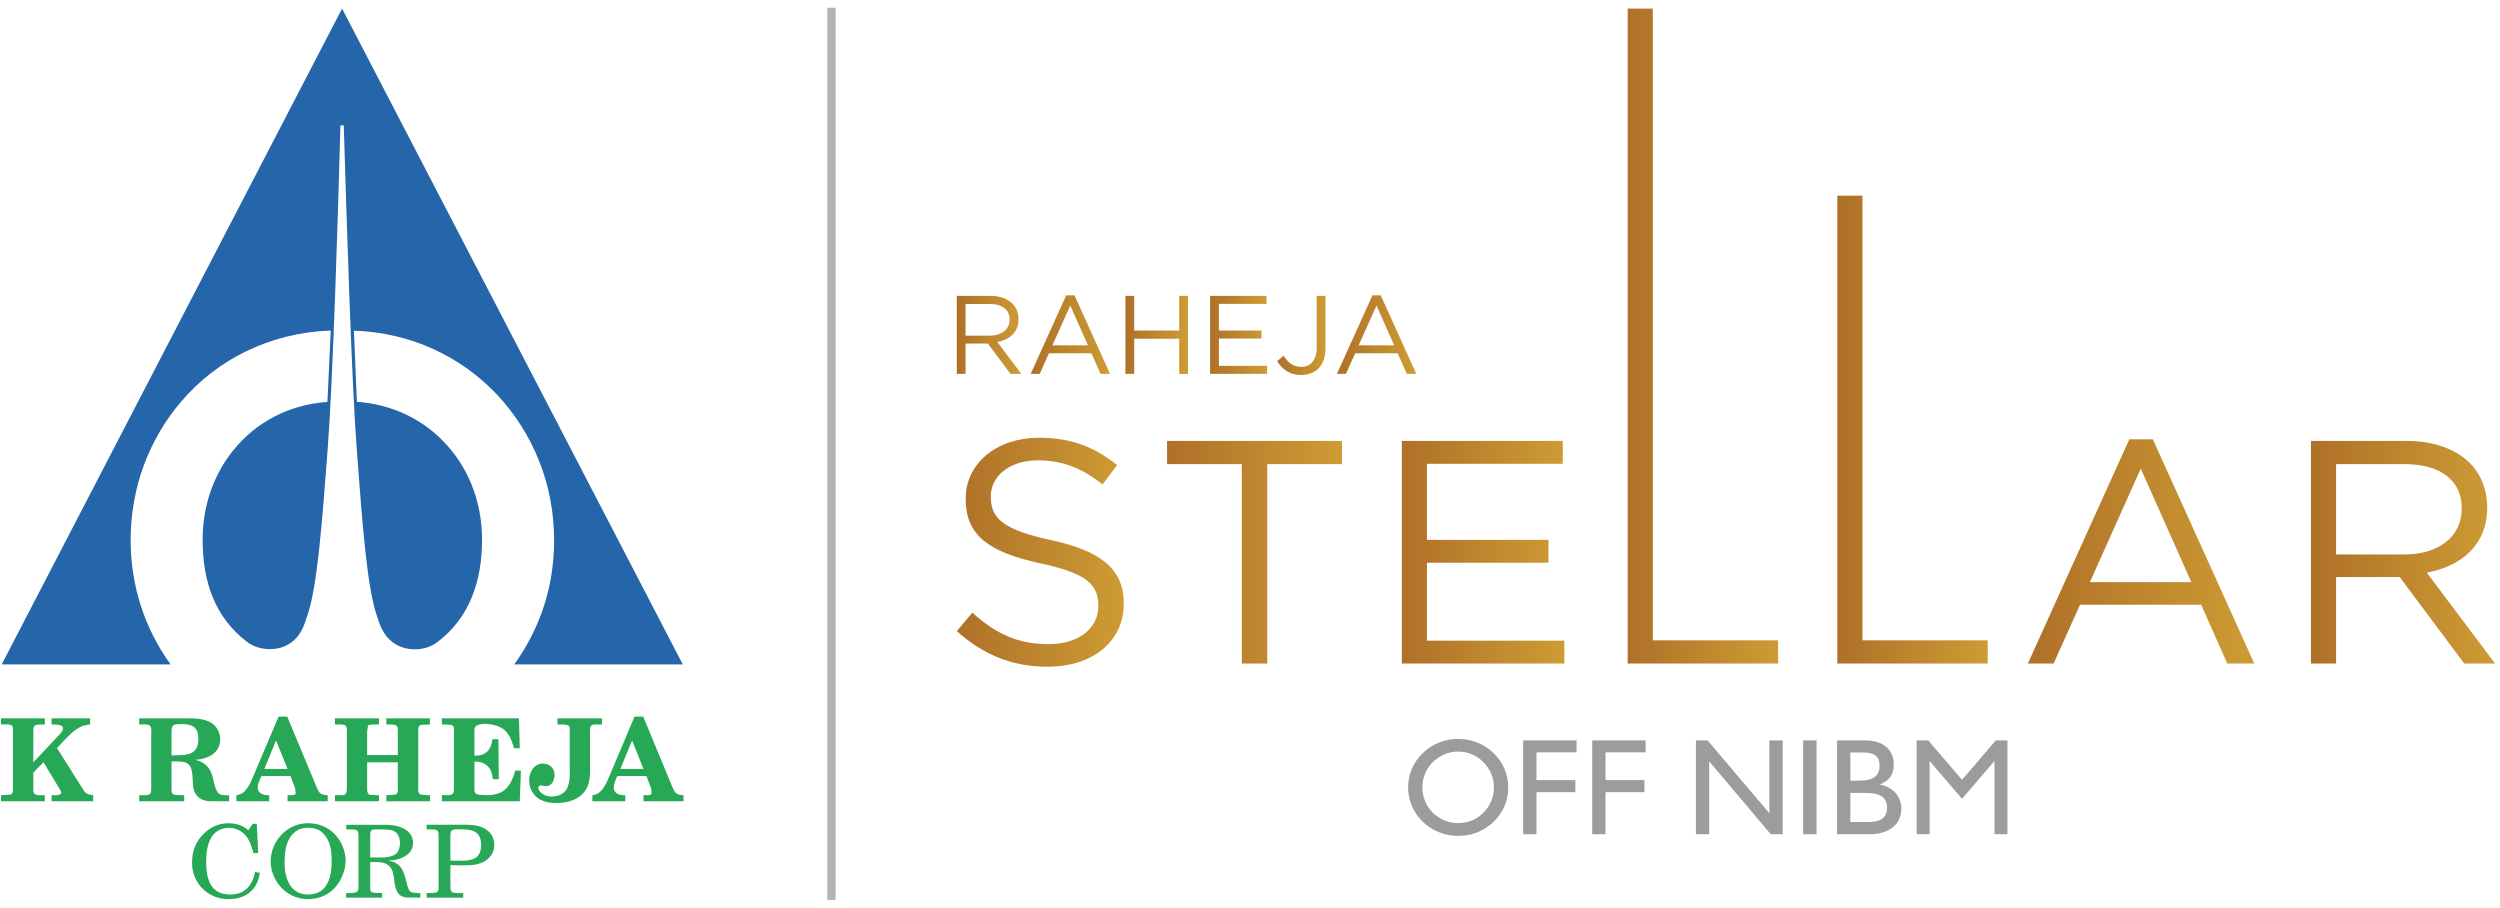 <svg xmlns:inkscape="http://www.inkscape.org/namespaces/inkscape" xmlns:sodipodi="http://sodipodi.sourceforge.net/DTD/sodipodi-0.dtd" xmlns="http://www.w3.org/2000/svg" xmlns:svg="http://www.w3.org/2000/svg" id="svg2" width="404" height="146.667" viewBox="0 0 404 146.667" sodipodi:docname="raheja-stellar-logo-unit.eps"><defs id="defs6"><clipPath id="clipPath56"><path d="m 1362.37,368.328 v 0.766 c 0,41.269 -27.76,63.238 -87.92,76.367 v 0 c -59.38,12.707 -73.27,26.984 -73.27,52.422 v 0 0.777 c 0,24.289 22.37,43.57 57.46,43.57 v 0 c 27.76,0 52.82,-8.863 77.89,-29.289 v 0 l 17.74,23.508 c -27.38,21.985 -55.53,33.164 -94.87,33.164 -51.27,0 -88.68,-31.238 -88.68,-73.644 v 0 -0.781 c 0,-44.329 28.53,-64.391 90.62,-77.887 v 0 c 56.68,-11.953 70.18,-26.219 70.18,-51.285 v 0 -0.762 c 0,-26.617 -23.91,-45.902 -60.16,-45.902 v 0 c -37.4,0 -64.39,12.734 -92.53,38.179 v 0 l -18.9,-22.359 c 32.39,-28.918 67.47,-43.188 110.28,-43.188 v 0 c 53.59,0 92.16,30.079 92.16,76.344 z" clip-rule="evenodd" id="path54"></path></clipPath><linearGradient x1="168.993" y1="163.08" x2="189.237" y2="163.08" gradientUnits="userSpaceOnUse" gradientTransform="matrix(10,0,0,10,-530,-1200)" spreadMethod="pad" id="linearGradient62"><stop style="stop-opacity:1;stop-color:#af7028" offset="0" id="stop58"></stop><stop style="stop-opacity:1;stop-color:#cd9c34" offset="1" id="stop60"></stop></linearGradient><clipPath id="clipPath72"><path d="m 1626.91,565.754 h -212.07 v -28.141 h 90.61 V 295.844 h 30.85 v 241.769 h 90.61 z" clip-rule="evenodd" id="path70"></path></clipPath><linearGradient x1="194.484" y1="163.08" x2="215.691" y2="163.08" gradientUnits="userSpaceOnUse" gradientTransform="matrix(10,0,0,10,-530,-1200)" spreadMethod="pad" id="linearGradient78"><stop style="stop-opacity:1;stop-color:#af7028" offset="0" id="stop74"></stop><stop style="stop-opacity:1;stop-color:#cd9c34" offset="1" id="stop76"></stop></linearGradient><clipPath id="clipPath88"><path d="m 1896.48,295.844 v 27.758 H 1729.9 v 94.461 h 147.29 v 27.773 H 1729.9 V 538 h 164.65 v 27.754 h -195.11 v -269.91 z" clip-rule="evenodd" id="path86"></path></clipPath><linearGradient x1="222.944" y1="163.08" x2="242.648" y2="163.08" gradientUnits="userSpaceOnUse" gradientTransform="matrix(10,0,0,10,-530,-1200)" spreadMethod="pad" id="linearGradient94"><stop style="stop-opacity:1;stop-color:#af7028" offset="0" id="stop90"></stop><stop style="stop-opacity:1;stop-color:#cd9c34" offset="1" id="stop92"></stop></linearGradient><clipPath id="clipPath104"><path d="m 2003.71,1089.88 h -30.47 V 295.844 h 182.39 v 28.14 h -151.92 z" clip-rule="evenodd" id="path102"></path></clipPath><linearGradient x1="250.324" y1="189.286" x2="268.563" y2="189.286" gradientUnits="userSpaceOnUse" gradientTransform="matrix(10,0,0,10,-530,-1200)" spreadMethod="pad" id="linearGradient110"><stop style="stop-opacity:1;stop-color:#af7028" offset="0" id="stop106"></stop><stop style="stop-opacity:1;stop-color:#cd9c34" offset="1" id="stop108"></stop></linearGradient><clipPath id="clipPath120"><path d="m 2409.76,295.844 v 28.14 h -151.93 v 539.059 h -30.46 V 295.844 Z" clip-rule="evenodd" id="path118"></path></clipPath><linearGradient x1="275.737" y1="177.944" x2="293.976" y2="177.944" gradientUnits="userSpaceOnUse" gradientTransform="matrix(10,0,0,10,-530,-1200)" spreadMethod="pad" id="linearGradient126"><stop style="stop-opacity:1;stop-color:#af7028" offset="0" id="stop122"></stop><stop style="stop-opacity:1;stop-color:#cd9c34" offset="1" id="stop124"></stop></linearGradient><clipPath id="clipPath136"><path d="m 2458.37,295.844 h 31.23 l 32.01,71.328 h 146.9 l 31.62,-71.328 h 32.78 l -123,271.84 h -28.55 z m 136.88,236.355 61.31,-137.656 h -122.99 z" clip-rule="evenodd" id="path134"></path></clipPath><linearGradient x1="298.837" y1="163.176" x2="326.291" y2="163.176" gradientUnits="userSpaceOnUse" gradientTransform="matrix(10,0,0,10,-530,-1200)" spreadMethod="pad" id="linearGradient142"><stop style="stop-opacity:1;stop-color:#af7028" offset="0" id="stop138"></stop><stop style="stop-opacity:1;stop-color:#cd9c34" offset="1" id="stop140"></stop></linearGradient><clipPath id="clipPath152"><path d="m 2917.64,565.754 h -116.05 v -269.91 h 30.45 v 104.879 h 76.35 0.78 l 78.26,-104.879 h 37.41 l -82.89,110.273 c 42.41,7.715 73.25,33.934 73.25,78.668 v 0 0.766 c 0,21.211 -7.71,40.097 -20.81,53.211 v 0 c -16.98,16.965 -43.59,26.992 -76.75,26.992 z m -85.6,-28.141 h 83.3 c 43.57,0 69.02,-20.062 69.02,-53.215 v 0 -0.773 c 0,-34.707 -28.93,-55.531 -69.41,-55.531 v 0 h -82.91 z" clip-rule="evenodd" id="path150"></path></clipPath><linearGradient x1="333.159" y1="163.08" x2="355.484" y2="163.08" gradientUnits="userSpaceOnUse" gradientTransform="matrix(10,0,0,10,-530,-1200)" spreadMethod="pad" id="linearGradient158"><stop style="stop-opacity:1;stop-color:#af7028" offset="0" id="stop154"></stop><stop style="stop-opacity:1;stop-color:#cd9c34" offset="1" id="stop156"></stop></linearGradient><clipPath id="clipPath168"><path d="m 1200.6,741.613 h -40.67 v -94.582 h 10.65 v 36.746 h 26.76 0.28 l 27.43,-36.746 h 13.11 l -29.05,38.645 c 14.87,2.695 25.66,11.89 25.66,27.547 v 0 0.281 c 0,7.426 -2.69,14.051 -7.3,18.644 v 0 c -5.93,5.954 -15.26,9.465 -26.87,9.465 z m -30.02,-9.863 h 29.19 c 15.27,0 24.21,-7.023 24.21,-18.648 v 0 -0.27 c 0,-12.172 -10.14,-19.453 -24.35,-19.453 v 0 h -29.05 z" clip-rule="evenodd" id="path166"></path></clipPath><linearGradient x1="168.993" y1="189.432" x2="176.816" y2="189.432" gradientUnits="userSpaceOnUse" gradientTransform="matrix(10,0,0,10,-530,-1200)" spreadMethod="pad" id="linearGradient174"><stop style="stop-opacity:1;stop-color:#af7028" offset="0" id="stop170"></stop><stop style="stop-opacity:1;stop-color:#cd9c34" offset="1" id="stop172"></stop></linearGradient><clipPath id="clipPath184"><path d="m 1249.5,647.031 h 10.95 l 11.2,24.996 h 51.48 l 11.08,-24.996 h 11.49 l -43.1,95.258 h -10 z m 47.96,82.824 21.48,-48.242 h -43.1 z" clip-rule="evenodd" id="path182"></path></clipPath><linearGradient x1="177.95" y1="189.466" x2="187.57" y2="189.466" gradientUnits="userSpaceOnUse" gradientTransform="matrix(10,0,0,10,-530,-1200)" spreadMethod="pad" id="linearGradient190"><stop style="stop-opacity:1;stop-color:#af7028" offset="0" id="stop186"></stop><stop style="stop-opacity:1;stop-color:#cd9c34" offset="1" id="stop188"></stop></linearGradient><clipPath id="clipPath200"><path d="m 1440.28,647.031 v 94.582 h -10.69 v -42.039 h -54.58 v 42.039 h -10.67 v -94.582 h 10.67 v 42.563 h 54.58 v -42.563 z" clip-rule="evenodd" id="path198"></path></clipPath><linearGradient x1="189.434" y1="189.432" x2="197.028" y2="189.432" gradientUnits="userSpaceOnUse" gradientTransform="matrix(10,0,0,10,-530,-1200)" spreadMethod="pad" id="linearGradient206"><stop style="stop-opacity:1;stop-color:#af7028" offset="0" id="stop202"></stop><stop style="stop-opacity:1;stop-color:#cd9c34" offset="1" id="stop204"></stop></linearGradient><clipPath id="clipPath216"><path d="m 1535.38,741.613 h -68.37 v -94.582 h 69.05 v 9.742 h -58.36 v 33.094 h 51.61 v 9.707 h -51.61 v 32.313 h 57.68 z" clip-rule="evenodd" id="path214"></path></clipPath><linearGradient x1="199.701" y1="189.432" x2="206.606" y2="189.432" gradientUnits="userSpaceOnUse" gradientTransform="matrix(10,0,0,10,-530,-1200)" spreadMethod="pad" id="linearGradient222"><stop style="stop-opacity:1;stop-color:#af7028" offset="0" id="stop218"></stop><stop style="stop-opacity:1;stop-color:#cd9c34" offset="1" id="stop220"></stop></linearGradient><clipPath id="clipPath232"><path d="m 1606.97,678.383 v 63.23 h -10.79 v -63.367 c 0,-15.012 -7.84,-22.711 -18.5,-22.711 v 0 c -9.88,0 -15.82,4.746 -21.63,13.524 v 0 l -7.69,-6.629 c 5.93,-9.742 14.97,-16.742 29.17,-16.742 v 0 c 8.38,0 15.54,2.687 20.8,7.824 v 0 c 5.41,5.398 8.64,13.785 8.64,24.871 z" clip-rule="evenodd" id="path230"></path></clipPath><linearGradient x1="207.835" y1="189.365" x2="213.697" y2="189.365" gradientUnits="userSpaceOnUse" gradientTransform="matrix(10,0,0,10,-530,-1200)" spreadMethod="pad" id="linearGradient238"><stop style="stop-opacity:1;stop-color:#af7028" offset="0" id="stop234"></stop><stop style="stop-opacity:1;stop-color:#cd9c34" offset="1" id="stop236"></stop></linearGradient><clipPath id="clipPath248"><path d="m 1620.75,647.031 h 10.96 l 11.2,24.996 h 51.48 l 11.09,-24.996 h 11.48 l -43.1,95.258 h -10 z m 47.99,82.824 21.47,-48.242 h -43.1 z" clip-rule="evenodd" id="path246"></path></clipPath><linearGradient x1="215.074" y1="189.466" x2="224.696" y2="189.466" gradientUnits="userSpaceOnUse" gradientTransform="matrix(10,0,0,10,-530,-1200)" spreadMethod="pad" id="linearGradient254"><stop style="stop-opacity:1;stop-color:#af7028" offset="0" id="stop250"></stop><stop style="stop-opacity:1;stop-color:#cd9c34" offset="1" id="stop252"></stop></linearGradient></defs><g id="g8" inkscape:groupmode="layer" inkscape:label="ink_ext_XXXXXX" transform="matrix(1.333,0,0,-1.333,0,146.667)"><g id="g10" transform="scale(0.1)"><path d="m 12.148,136.977 c 4.172,0.226 3.527,5.601 3.527,8.445 v 68.473 c 0,3.136 0.551,6.699 -3.102,7.656 -3.562,0.988 -7.434,0.41 -11.34,0.41 v 7.465 H 54.305 v -7.465 c -3.766,-0.117 -7.164,0.246 -11.039,-0.762 -2.891,-0.789 -2.891,-4.754 -2.891,-7.304 v -37.813 l 29.375,31.18 c 2.285,2.48 7.621,7.543 6.481,11 -1.324,4.277 -10.25,3.582 -13.719,3.699 v 7.465 h 46.722 v -7.465 C 96.949,221.488 88.125,213.465 80.289,205.266 l -11.25,-11.789 29.934,-47.399 c 2.347,-3.969 3.566,-6.324 6.043,-7.711 2.226,-1.484 5.179,-1.773 7.945,-2.105 v -7.328 H 62.512 v 7.328 c 3,-0.184 7.332,-0.317 10.145,0.941 2.789,1.231 1.062,4.301 0,5.942 L 52.691,176.266 40.375,163.578 v -16.586 c 0,-4.637 -0.902,-9.008 4.09,-10.398 2.676,-0.649 6.977,-0.332 9.84,-0.332 v -7.328 H 1.234 v 7.328 c 3.77,0 7.375,0.332 10.914,0.715" style="fill:#26a856;fill-opacity:1;fill-rule:nonzero;stroke:none" id="path12"></path><path d="m 219.301,184.891 c 13.488,0.41 21.176,4.777 21.176,19.902 0,13.469 -6.938,17.594 -19.422,17.594 -3.481,0 -6.973,0.156 -10.27,-0.969 -2.687,-1.656 -2.82,-5.309 -2.82,-7.969 v -28.894 c 3.676,-0.203 7.441,0.16 11.336,0.336 z m 19.898,-49.703 c -5.66,5.914 -5.144,13.355 -5.66,21.066 -0.75,11.605 -1.512,19.988 -14.637,20.73 -3.707,0.336 -7.355,0.204 -10.937,0.204 v -32.122 c 0,-3.668 -0.57,-8.023 4.723,-8.468 3.386,-0.317 7.304,-0.336 10.648,-0.336 v -7.328 h -54.57 v 7.328 c 2.359,0 5,0 7.578,0.019 6.539,0.317 6.965,2.668 6.965,8.34 v 64.477 c 0,5.246 1.636,12.32 -5.286,12.863 -2.957,0.246 -6.367,0 -9.257,0 v 7.465 h 54.882 c 11.321,0 23.352,0.383 33.235,-5.899 5.984,-3.961 10.109,-11.761 10.109,-19.14 0,-17.387 -14.898,-24 -29.961,-25.301 11.469,-2.75 18.106,-9.566 20.84,-21.02 1.57,-6.117 3.27,-20.171 10.953,-21.468 2.645,-0.512 8.949,-0.336 8.949,-0.336 v -7.328 c -7.46,0 -15.019,0 -22.636,0.023 -6.028,0 -11.629,1.816 -15.938,6.231" style="fill:#26a856;fill-opacity:1;fill-rule:nonzero;stroke:none" id="path14"></path><path d="m 334.676,202.684 -14.184,-34.555 h 28.086 z m 13.547,28.824 35.34,-84.848 c 3.203,-7.73 4.636,-10.148 13.691,-10.398 v -7.328 h -48.676 v 7.328 c 2.445,0.019 7.953,-0.422 9.797,1.437 l -0.266,6.004 -5.855,15.735 h -35.426 c -1.57,-4.172 -4.355,-8.676 -4.355,-13.672 0,-8.067 7.84,-9.68 13.871,-9.504 v -7.328 h -39.692 v 7.328 c 11.055,1.117 15.848,12.484 19.661,21.226 l 31.421,74.02 h 10.489" style="fill:#26a856;fill-opacity:1;fill-rule:nonzero;stroke:none" id="path16"></path><path d="m 459.387,229.418 v -7.438 c -2.082,0 -10.543,0.493 -13.239,-1.214 l -1.054,-7.305 v -28.574 h 37.164 v 27.633 c 0,6.074 0.758,8.742 -6.567,9.324 -2.421,0.179 -5.007,0.136 -7.359,0.136 v 7.438 h 52.848 v -7.438 l -10.754,-0.41 c -4.078,-0.957 -3.367,-6.136 -3.367,-9.05 v -64.118 c 0,-3.699 -1.118,-10.214 3.207,-11.425 3.601,-0.383 7.351,-0.899 11.093,-0.723 v -7.348 h -53.027 v 7.348 c 1.391,0 7.758,0.277 10.488,0.723 4.684,0.468 3.438,7.726 3.438,10.664 v 28.484 h -37.164 v -30.949 c 0,-3.672 0,-8.176 4.371,-8.582 3.203,-0.063 6.695,-0.34 9.922,-0.34 v -7.348 h -53.352 v 7.348 h 9.164 c 6.028,0 4.91,6.297 5.313,10.18 v 67.027 c 0,2.844 0.246,6.789 -3.078,8.004 -3.754,0.894 -7.543,0.379 -11.399,0.515 v 7.438 h 53.352" style="fill:#26a856;fill-opacity:1;fill-rule:nonzero;stroke:none" id="path18"></path><path d="m 545.344,136.504 c 4.957,0.699 4.957,4.219 4.957,8.18 v 71.246 c 0,2.199 -0.254,4.859 -2.942,5.375 -4.05,0.699 -8.023,0.656 -11.746,0.656 v 7.465 h 93.543 l 0.946,-36.262 h -6.86 c -3.469,11.563 -7.086,19.203 -13.719,23.707 -6.921,4.973 -23.394,8.09 -31.437,3.918 -3.539,-1.992 -2.941,-6.43 -2.941,-10.035 v -26.402 c 13.609,-0.985 20.335,7.082 21.855,19.789 h 7.215 l 0.496,-48.407 h -7.445 c -0.598,13.422 -8.512,21.621 -22.121,21.25 v -30.437 c 0,-6.188 -0.372,-9.098 6.457,-9.797 9.039,-0.91 18.734,-0.937 26.914,3.609 9.386,5.399 13.336,16.207 16.25,25.977 l 6.746,-0.582 -1.41,-36.82 h -94.489 v 7.328 c 2.25,0.242 6.457,-0.422 9.731,0.242" style="fill:#26a856;fill-opacity:1;fill-rule:nonzero;stroke:none" id="path20"></path><path d="m 704.563,136.262 c -8.426,-7.11 -19.133,-9.457 -30.036,-9.457 -8.039,0 -17.476,1.433 -23.64,6.879 -6.606,5.781 -9.344,12.394 -9.344,21.199 0,9.39 5.977,19.726 16.562,19.726 7.641,0 14.184,-5.16 14.184,-13.273 0,-6.613 -2.887,-14.16 -10.641,-14.16 -2.507,0 -8.988,2.777 -8.988,-1.77 0,-3.547 3.024,-6.164 5.688,-7.957 3.16,-1.972 6.371,-2.781 10.148,-2.781 8.449,0 16.563,3.316 19.703,11.562 3.004,7.711 2.449,16 2.449,24.008 v 46.5 c 0,4.727 -2.8,4.813 -6.593,5.106 l -8.246,0.136 0.046,7.446 h 53.915 v -7.446 h -8.957 c -6.926,0 -5.52,-7.175 -5.52,-11.363 v -44.644 c 0,-11.36 -1.66,-21.914 -10.73,-29.711" style="fill:#26a856;fill-opacity:1;fill-rule:nonzero;stroke:none" id="path22"></path><path d="m 766.273,202.684 -14.187,-34.555 h 27.996 z m 13.516,28.824 35.117,-84.848 c 3.367,-7.73 4.887,-10.148 13.719,-10.398 v -7.328 h -48.543 v 7.328 c 2.648,0.019 7.848,-0.422 9.699,1.437 l -0.113,6.004 -5.977,15.735 h -35.437 c -1.473,-4.172 -4.191,-8.676 -4.191,-13.672 0,-8.067 7.597,-9.68 13.945,-9.504 v -7.328 h -39.891 v 7.328 c 11.199,1.117 16.067,12.484 19.828,21.226 l 31.285,74.02 h 10.559" style="fill:#26a856;fill-opacity:1;fill-rule:nonzero;stroke:none" id="path24"></path><path d="m 311.293,101.594 1.715,-35.45 -5.578,-0.27 c -2.418,7.598 -4.75,16.43 -10.282,22.297 -5.199,5.469 -12.343,8.566 -20.015,8.566 -10.238,0 -18.774,-5.852 -22.543,-14.754 -4.094,-9.344 -4.613,-17.883 -4.613,-27.941 0,-11.274 1.925,-23.039 8.691,-30.504 4.551,-4.793 11.004,-7.688 20.527,-7.688 8.227,0 14.496,2.379 19.246,6.5 6.063,5.289 9.399,13.07 10.629,20.82 l 5.965,-1.012 c -1.531,-10.844 -6.07,-19.223 -13.652,-24.809 -6.121,-4.547 -14.289,-7.059 -24.25,-7.059 -9.899,0 -18.465,2.848 -25.59,7.688 -11.68,7.957 -18.734,21.52 -18.734,36.238 0,12.145 3.175,23.242 11.668,32.676 8.347,9.434 19.007,15.395 32.554,15.395 8.594,0 17.606,-2.527 23.864,-8.539 l 5.558,7.844 h 4.84" style="fill:#26a856;fill-opacity:1;fill-rule:nonzero;stroke:none" id="path26"></path><path d="m 345,53.629 c 0,-9.301 2.066,-20.199 7.617,-27.973 4.629,-5.801 11.098,-9.789 20.649,-9.789 10.011,0 16.578,3.695 20.949,9.301 6.387,8.262 7.848,20.453 7.848,30.789 0,12.035 -1.008,24.18 -9.684,33.391 -4.883,5.312 -11.141,7.375 -18.508,7.375 -7.687,0 -14.348,-2.062 -19.523,-8.094 -8.356,-9.406 -9.348,-23.059 -9.348,-35 z m 61.316,34.895 c 7.942,-8.387 12.688,-20.801 12.688,-31.625 0,-11.004 -5.113,-24.043 -12.688,-32.406 -8.148,-9.301 -19.871,-14.211 -33.05,-14.211 -14.547,0 -26.961,6.793 -34.961,17.078 -6.336,8.066 -10.157,18.375 -10.157,28.848 0,11.27 4.368,22.387 11.86,30.809 8.578,9.707 20.508,15.285 33.258,15.285 13.043,0 24.316,-4.637 33.05,-13.778" style="fill:#26a856;fill-opacity:1;fill-rule:nonzero;stroke:none" id="path28"></path><path d="m 460.18,60.711 c 3.566,0 8.16,0.043 12.414,1.168 3.679,0.824 6.976,2.441 9.133,5.043 1.808,2.422 3.171,7.441 3.171,10.758 0,5.223 -1.25,9.926 -4.304,12.977 -2.328,2.191 -5.442,3.469 -9.727,3.695 -4.746,0.312 -9.566,0.492 -14.363,0.492 -6.188,0 -7.688,-0.914 -7.688,-7.238 V 60.824 c 3.864,-0.113 7.688,-0.113 11.364,-0.113 z m 17.726,-27.27 c -1.187,14.52 -6.027,21.719 -21.574,21.719 h -7.516 V 24.637 c 0,-2.652 -0.336,-5.519 3.059,-6.324 3.648,-0.965 7.59,-0.516 11.352,-0.672 v -5.601 h -43.571 v 5.601 c 2.848,0.156 6.285,-0.293 9.418,0.289 4.84,0.828 5.473,2.582 5.473,7.059 v 62.617 c 0,5.332 -1.219,6.902 -6.301,7.059 l -8.445,0.18 v 5.539 h 48.156 c 7.891,0 16.695,-1.567 23.176,-5.539 5.586,-3.449 9.574,-8.742 9.574,-16.246 0,-6.547 -2.871,-11.543 -7.422,-14.855 -6.097,-4.574 -15.019,-6.684 -23.351,-6.949 7.687,-0.828 12.324,-3.539 15.5,-7.422 3.882,-4.84 5.546,-11.426 7.019,-17.324 1.074,-3.805 2.27,-13.289 7.801,-13.805 3.297,-0.312 6.004,-0.894 9.23,-0.672 v -5.531 l -15.773,0.219 c -12.625,0.141 -14.82,11.703 -15.805,21.184" style="fill:#26a856;fill-opacity:1;fill-rule:nonzero;stroke:none" id="path30"></path><path d="m 558.789,56.777 c 8.555,0 15.176,1.172 19.406,4.84 3.317,3.008 5.114,7.688 5.114,14.414 0,7.035 -2.028,11.875 -6.106,14.992 -3.07,2.172 -7.144,3.477 -12.59,3.656 -4.304,0.379 -8.582,0.379 -12.769,0.148 -3.684,-0.148 -5.301,-1.633 -5.832,-5.601 V 56.98 c 4.261,-0.113 8.519,-0.203 12.777,-0.203 z m -41.637,-39.125 c 3,0 7.121,-0.316 10.075,0.293 4.355,0.805 4.449,3.269 4.449,6.856 v 63.352 c 0,4.195 -0.75,5.984 -5.453,6.527 -3.086,0.379 -6.141,-0.18 -9.071,0.148 v 5.629 h 47.938 c 7.902,0 16.758,-1.074 23.664,-5.398 6.703,-4.191 10.508,-10.914 10.508,-19.027 0,-6.637 -2.606,-12.078 -7.598,-16.852 -4.687,-4.394 -10.383,-6.207 -16.625,-7.242 -9.684,-1.387 -19.148,-0.469 -29.027,-0.469 V 27.156 c 0,-7.219 1.144,-8.855 4.726,-9.211 3.524,-0.582 7.332,-0.293 10.797,-0.293 v -5.629 h -44.383 v 5.629" style="fill:#26a856;fill-opacity:1;fill-rule:nonzero;stroke:none" id="path32"></path><path d="m 416.742,948.246 c 3.207,-106.789 9.477,-310.523 15.735,-392.594 7.078,-95.761 12.886,-169.445 24.656,-202.699 2.75,-8.07 7.547,-28.484 28.996,-36.828 14.289,-5.508 31.73,-3.672 44.051,5.719 39.675,29.738 54.215,75.144 54.215,124.039 0,47.601 -17.704,90.07 -47.77,120.258 -26.199,26.714 -62.266,44.015 -103.949,47.086 l -3.629,86.171 c 34.586,-1.168 67.141,-8.925 96.383,-22.32 29.336,-13.469 55.265,-32.051 77.015,-55.129 21.578,-22.863 38.989,-50.047 50.891,-79.941 12.074,-29.969 18.402,-62.664 18.402,-97.082 0,-28.149 -4.359,-55.199 -12.597,-80.297 -8.379,-25.395 -20.551,-48.727 -35.657,-69.809 h 204.25 L 414.684,1089.88 2.055,294.82 H 206.844 c -15.352,21.082 -27.43,44.657 -35.789,69.989 -8.184,25.211 -12.688,52.324 -12.688,80.203 0,32.406 5.61,63.289 16.207,91.683 10.555,28.352 25.817,54.321 45.086,76.735 21.68,25.48 48.57,46.453 79.16,61.199 30.743,14.84 65.278,23.691 102.149,24.965 l -4.035,-86.571 c -47.809,-3.378 -87.399,-25.437 -114.067,-58.578 -23.625,-29.09 -37.226,-66.965 -37.226,-108.379 0,-49.734 14.089,-93.609 53.843,-123.933 12.711,-9.75 32.004,-11.426 46.508,-4.883 19.321,8.672 23.574,28.234 26.246,35.879 12.028,33.168 17.766,107.035 25.028,202.859 6.363,84.356 12.527,283.547 15.445,392.258 h 4.031" style="fill:#2565aa;fill-opacity:1;fill-rule:nonzero;stroke:none" id="path34"></path><path d="m 1724.37,145.688 c 0,-5.797 1.08,-11.325 3.25,-16.583 2.17,-5.257 5.28,-9.917 9.34,-13.984 3.96,-4.062 8.61,-7.191 13.95,-9.391 5.33,-2.191 10.9,-3.289 16.7,-3.289 5.97,0 11.56,1.071 16.79,3.211 5.23,2.141 9.9,5.293 14.02,9.469 4.07,4.067 7.2,8.727 9.39,13.984 2.2,5.258 3.3,10.786 3.3,16.583 0,5.796 -1.09,11.285 -3.25,16.46 -2.17,5.176 -5.37,9.907 -9.6,14.188 -4.06,4.172 -8.72,7.355 -13.98,9.551 -5.26,2.195 -10.81,3.293 -16.67,3.293 -5.63,0 -11.09,-1.11 -16.38,-3.336 -5.28,-2.219 -10.04,-5.391 -14.27,-9.508 -4.06,-3.957 -7.17,-8.59 -9.34,-13.902 -2.17,-5.309 -3.25,-10.895 -3.25,-16.746 z m -17.32,0.57 c 0,7.586 1.54,14.957 4.63,22.113 3.09,7.152 7.48,13.465 13.17,18.938 5.8,5.582 12.36,9.836 19.68,12.765 7.31,2.926 15.01,4.391 23.08,4.391 8.24,0 16.06,-1.481 23.46,-4.434 7.39,-2.953 13.91,-7.195 19.55,-12.722 5.9,-5.746 10.35,-12.141 13.33,-19.184 2.98,-7.047 4.47,-14.687 4.47,-22.926 0,-7.75 -1.53,-15.187 -4.59,-22.312 -3.06,-7.129 -7.42,-13.403 -13.05,-18.821 -5.91,-5.636 -12.51,-9.906 -19.8,-12.804 -7.28,-2.898 -15.07,-4.348 -23.37,-4.348 -8.07,0 -15.81,1.492 -23.2,4.473 -7.4,2.977 -13.92,7.203 -19.56,12.679 -5.85,5.692 -10.28,12.114 -13.29,19.27 -3,7.152 -4.51,14.793 -4.51,22.922" style="fill:#9d9b9b;fill-opacity:1;fill-rule:nonzero;stroke:none" id="path36"></path><path d="M 1846.55,88.945 V 202.676 h 64.71 v -14.469 h -48.62 v -33.656 h 47.16 v -14.633 h -47.16 V 88.945 h -16.09" style="fill:#9d9b9b;fill-opacity:1;fill-rule:nonzero;stroke:none" id="path38"></path><path d="M 1930.28,88.945 V 202.676 h 64.71 v -14.469 h -48.61 v -33.656 h 47.15 v -14.633 h -47.15 V 88.945 h -16.1" style="fill:#9d9b9b;fill-opacity:1;fill-rule:nonzero;stroke:none" id="path40"></path><path d="M 2055.96,88.945 V 202.676 h 14.15 l 74.87,-88.285 v 88.285 h 16.18 V 88.945 h -14.48 l -74.63,88.368 V 88.945 h -16.09" style="fill:#9d9b9b;fill-opacity:1;fill-rule:nonzero;stroke:none" id="path42"></path><path d="m 2185.95,202.672 h 16.26 V 88.945 h -16.26 V 202.672" style="fill:#9d9b9b;fill-opacity:1;fill-rule:nonzero;stroke:none" id="path44"></path><path d="m 2243.18,139.023 v -35.281 h 21.62 c 7.91,0 13.7,1.391 17.36,4.188 3.66,2.789 5.48,7.164 5.48,13.129 0,6.175 -2.04,10.714 -6.13,13.613 -4.09,2.902 -10.53,4.351 -19.31,4.351 z m 0,14.879 h 10.97 c 8.3,0 14.44,1.489 18.46,4.469 4.01,2.981 6.01,7.531 6.01,13.652 0,5.586 -1.58,9.649 -4.75,12.196 -3.17,2.551 -8.23,3.82 -15.17,3.82 h -15.52 z M 2227.09,88.945 V 202.676 h 33.24 c 11.33,0 20.06,-2.578 26.22,-7.723 6.15,-5.152 9.23,-12.465 9.23,-21.949 0,-5.856 -1.39,-10.734 -4.15,-14.633 -2.77,-3.902 -6.99,-6.914 -12.68,-9.023 8.29,-1.953 14.7,-5.504 19.23,-10.653 4.52,-5.148 6.78,-11.406 6.78,-18.777 0,-9.43 -3.45,-16.949 -10.37,-22.559 -6.9,-5.609 -16.27,-8.414 -28.08,-8.414 h -39.42" style="fill:#9d9b9b;fill-opacity:1;fill-rule:nonzero;stroke:none" id="path46"></path><path d="M 2323.5,88.945 V 202.676 h 14.14 l 40.89,-47.805 40.97,47.805 h 14.15 V 88.945 h -15.77 v 88.774 l -39.35,-45.852 -39.26,45.852 V 88.945 h -15.77" style="fill:#9d9b9b;fill-opacity:1;fill-rule:nonzero;stroke:none" id="path48"></path><g id="g50"><g id="g52" clip-path="url(#clipPath56)"><path d="m 1362.37,368.328 v 0.766 c 0,41.269 -27.76,63.238 -87.92,76.367 v 0 c -59.38,12.707 -73.27,26.984 -73.27,52.422 v 0 0.777 c 0,24.289 22.37,43.57 57.46,43.57 v 0 c 27.76,0 52.82,-8.863 77.89,-29.289 v 0 l 17.74,23.508 c -27.38,21.985 -55.53,33.164 -94.87,33.164 -51.27,0 -88.68,-31.238 -88.68,-73.644 v 0 -0.781 c 0,-44.329 28.53,-64.391 90.62,-77.887 v 0 c 56.68,-11.953 70.18,-26.219 70.18,-51.285 v 0 -0.762 c 0,-26.617 -23.91,-45.902 -60.16,-45.902 v 0 c -37.4,0 -64.39,12.734 -92.53,38.179 v 0 l -18.9,-22.359 c 32.39,-28.918 67.47,-43.188 110.28,-43.188 v 0 c 53.59,0 92.16,30.079 92.16,76.344" style="fill:url(#linearGradient62);fill-opacity:1;fill-rule:nonzero;stroke:none" id="path64"></path></g></g><g id="g66"><g id="g68" clip-path="url(#clipPath72)"><path d="m 1626.91,565.754 h -212.07 v -28.141 h 90.61 V 295.844 h 30.85 v 241.769 h 90.61 v 28.141" style="fill:url(#linearGradient78);fill-opacity:1;fill-rule:nonzero;stroke:none" id="path80"></path></g></g><g id="g82"><g id="g84" clip-path="url(#clipPath88)"><path d="m 1896.48,295.844 v 27.758 H 1729.9 v 94.461 h 147.29 v 27.773 H 1729.9 V 538 h 164.65 v 27.754 h -195.11 v -269.91 h 197.04" style="fill:url(#linearGradient94);fill-opacity:1;fill-rule:nonzero;stroke:none" id="path96"></path></g></g><g id="g98"><g id="g100" clip-path="url(#clipPath104)"><path d="m 2003.71,1089.88 h -30.47 V 295.844 h 182.39 v 28.14 h -151.92 v 765.896" style="fill:url(#linearGradient110);fill-opacity:1;fill-rule:nonzero;stroke:none" id="path112"></path></g></g><g id="g114"><g id="g116" clip-path="url(#clipPath120)"><path d="m 2409.76,295.844 v 28.14 h -151.93 v 539.059 h -30.46 V 295.844 h 182.39" style="fill:url(#linearGradient126);fill-opacity:1;fill-rule:nonzero;stroke:none" id="path128"></path></g></g><g id="g130"><g id="g132" clip-path="url(#clipPath136)"><path d="m 2458.37,295.844 h 31.23 l 32.01,71.328 h 146.9 l 31.62,-71.328 h 32.78 l -123,271.84 h -28.55 z m 136.88,236.355 61.31,-137.656 h -122.99 z" style="fill:url(#linearGradient142);fill-opacity:1;fill-rule:nonzero;stroke:none" id="path144"></path></g></g><g id="g146"><g id="g148" clip-path="url(#clipPath152)"><path d="m 2917.64,565.754 h -116.05 v -269.91 h 30.45 v 104.879 h 76.35 0.78 l 78.26,-104.879 h 37.41 l -82.89,110.273 c 42.41,7.715 73.25,33.934 73.25,78.668 v 0 0.766 c 0,21.211 -7.71,40.097 -20.81,53.211 v 0 c -16.98,16.965 -43.59,26.992 -76.75,26.992 z m -85.6,-28.141 h 83.3 c 43.57,0 69.02,-20.062 69.02,-53.215 v 0 -0.773 c 0,-34.707 -28.93,-55.531 -69.41,-55.531 v 0 h -82.91 v 109.519" style="fill:url(#linearGradient158);fill-opacity:1;fill-rule:nonzero;stroke:none" id="path160"></path></g></g><g id="g162"><g id="g164" clip-path="url(#clipPath168)"><path d="m 1200.6,741.613 h -40.67 v -94.582 h 10.65 v 36.746 h 26.76 0.28 l 27.43,-36.746 h 13.11 l -29.05,38.645 c 14.87,2.695 25.66,11.89 25.66,27.547 v 0 0.281 c 0,7.426 -2.69,14.051 -7.3,18.644 v 0 c -5.93,5.954 -15.26,9.465 -26.87,9.465 z m -30.02,-9.863 h 29.19 c 15.27,0 24.21,-7.023 24.21,-18.648 v 0 -0.27 c 0,-12.172 -10.14,-19.453 -24.35,-19.453 v 0 h -29.05 v 38.371" style="fill:url(#linearGradient174);fill-opacity:1;fill-rule:nonzero;stroke:none" id="path176"></path></g></g><g id="g178"><g id="g180" clip-path="url(#clipPath184)"><path d="m 1249.5,647.031 h 10.95 l 11.2,24.996 h 51.48 l 11.08,-24.996 h 11.49 l -43.1,95.258 h -10 z m 47.96,82.824 21.48,-48.242 h -43.1 z" style="fill:url(#linearGradient190);fill-opacity:1;fill-rule:nonzero;stroke:none" id="path192"></path></g></g><g id="g194"><g id="g196" clip-path="url(#clipPath200)"><path d="m 1440.28,647.031 v 94.582 h -10.69 v -42.039 h -54.58 v 42.039 h -10.67 v -94.582 h 10.67 v 42.563 h 54.58 v -42.563 h 10.69" style="fill:url(#linearGradient206);fill-opacity:1;fill-rule:nonzero;stroke:none" id="path208"></path></g></g><g id="g210"><g id="g212" clip-path="url(#clipPath216)"><path d="m 1535.38,741.613 h -68.37 v -94.582 h 69.05 v 9.742 h -58.36 v 33.094 h 51.61 v 9.707 h -51.61 v 32.313 h 57.68 v 9.726" style="fill:url(#linearGradient222);fill-opacity:1;fill-rule:nonzero;stroke:none" id="path224"></path></g></g><g id="g226"><g id="g228" clip-path="url(#clipPath232)"><path d="m 1606.97,678.383 v 63.23 h -10.79 v -63.367 c 0,-15.012 -7.84,-22.711 -18.5,-22.711 v 0 c -9.88,0 -15.82,4.746 -21.63,13.524 v 0 l -7.69,-6.629 c 5.93,-9.742 14.97,-16.742 29.17,-16.742 v 0 c 8.38,0 15.54,2.687 20.8,7.824 v 0 c 5.41,5.398 8.64,13.785 8.64,24.871" style="fill:url(#linearGradient238);fill-opacity:1;fill-rule:nonzero;stroke:none" id="path240"></path></g></g><g id="g242"><g id="g244" clip-path="url(#clipPath248)"><path d="m 1620.75,647.031 h 10.96 l 11.2,24.996 h 51.48 l 11.09,-24.996 h 11.48 l -43.1,95.258 h -10 z m 47.99,82.824 21.47,-48.242 h -43.1 z" style="fill:url(#linearGradient254);fill-opacity:1;fill-rule:nonzero;stroke:none" id="path256"></path></g></g><path d="M 1007.98,1090.88 V 9.289" style="fill:none;stroke:#b2b3b3;stroke-width:9.998;stroke-linecap:butt;stroke-linejoin:miter;stroke-miterlimit:22.926;stroke-dasharray:none;stroke-opacity:1" id="path258"></path></g></g></svg>